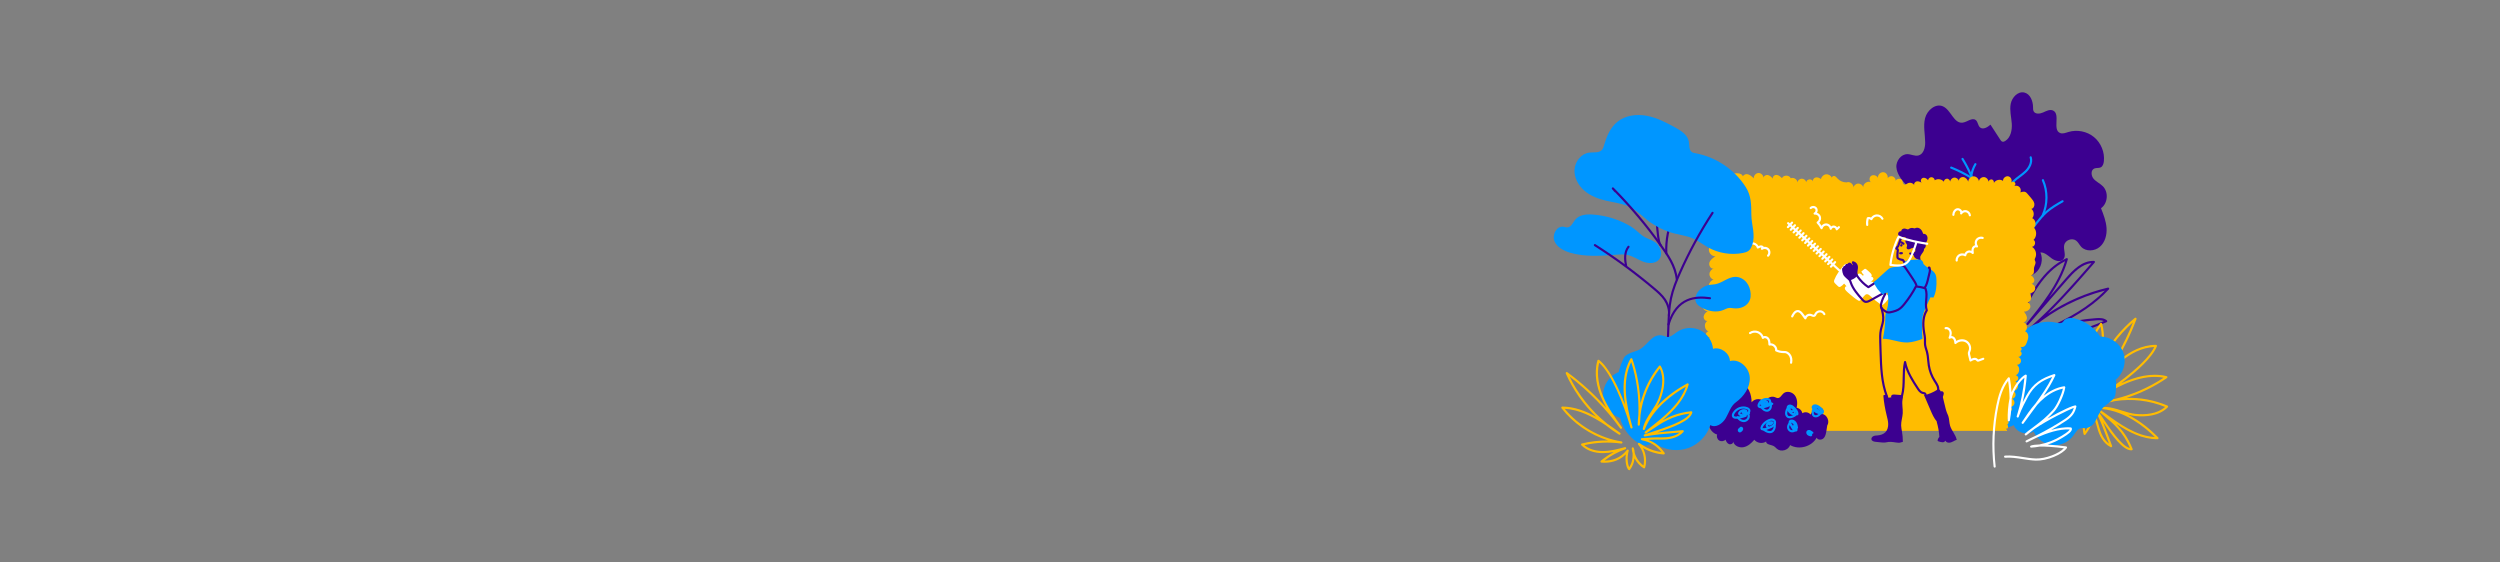 <?xml version="1.0" encoding="UTF-8"?>
<svg id="exemple" xmlns="http://www.w3.org/2000/svg" width="1600" height="360" viewBox="0 0 1600 360">
  <rect x="0" y="0" width="1600" height="360" fill="#808080" stroke="none"/>
  <path d="M1306.82,240.46c-5.28,0-13.16-1.75-15.89-5.41-.4-.54-.8-1.09-1.2-1.64-2.21-3.07-4.49-6.24-7.9-7.45-.36-.13-.55-.52-.42-.88.13-.36.52-.55.88-.42,3.81,1.35,6.22,4.71,8.56,7.95.39.55.79,1.09,1.18,1.62,2.2,2.95,9.12,4.82,14.53,4.85-3-4.13-9.76-8.01-13.52-10.17-.17-.1-.34-.19-.49-.28-.32-.18-.63-.36-.95-.55-.33-.2-.43-.62-.24-.95.2-.33.62-.44.95-.24.28.16.59.34.92.54,6.96,3.9,15.24,5.55,23.16,4.64-5.29-2.47-10.95-4.07-16.6-5.41-2.02-.34-4.02-.8-6-1.36-.36-.1-.57-.47-.48-.84.09-.36.45-.58.82-.51,1.97.44,3.95.88,5.94,1.35,11.54,1.95,23.61.16,34.09-5.12-8.79-2.55-18.06-2.32-27.03-1.18-4.74.95-9.51,1.73-14.32,2.35-.37.05-.71-.21-.77-.58-.06-.37.19-.72.56-.79,4.61-.85,9.42-1.73,14.33-2.36,13.54-2.72,26.78-6.78,39.53-12.13-1.37-.6-3.12-.59-4.84-.46-10.58.77-21.18,2.88-31.34,6.22-5.97,2.64-11.95,5.02-17.71,7.31-.34.14-.74-.02-.89-.36-.15-.34,0-.74.32-.9,5.7-2.87,11.66-5.32,17.77-7.34,13.47-5.97,26.84-13.28,37.3-23.96-16.6,4.27-32.16,12.19-45.39,23.1-1.28,1.13-2.57,2.25-3.88,3.34-.29.24-.72.21-.97-.08-.25-.28-.22-.72.06-.97,1.27-1.15,2.57-2.26,3.89-3.35,13.71-12.11,25.93-26.04,37.76-39.63-6.2.6-11.29,5.88-15.63,10.86-7.35,8.45-14.69,16.9-22.04,25.35l-2.77,3.18c-.25.29-.68.32-.97.08-.29-.24-.33-.67-.09-.97,9.35-11.54,19.9-24.58,24.59-39.73-13.83,7.11-21.57,22.08-28.9,38.11-.16.35-.57.5-.92.34-.35-.16-.5-.57-.34-.92,7.68-16.81,15.83-32.47,30.98-39.47.25-.11.53-.07.74.1.21.18.29.45.22.71-2.47,8.77-6.87,16.81-11.95,24.26,3.47-3.99,6.93-7.97,10.4-11.96,4.9-5.63,10.72-11.62,18.26-11.39.27,0,.51.17.61.41s.06.53-.11.73c-9.55,10.97-19.33,22.21-29.94,32.58,11.68-7.74,24.69-13.4,38.36-16.62.3-.07.6.06.76.32.15.26.12.59-.09.82-8.77,9.54-19.75,16.5-31.2,22.17,7.56-1.93,15.29-3.2,23.01-3.76,2.5-.19,5.06-.14,6.88,1.44.18.16.27.39.23.63-.04.24-.19.44-.41.53-10.19,4.36-20.7,7.89-31.43,10.57,6.53-.18,13.07.44,19.4,2.53.26.09.45.32.47.6.02.27-.12.54-.36.67-8.64,4.7-18.45,7.03-28.23,6.81,3.75,1.15,7.43,2.55,10.94,4.38.26.14.41.43.36.72s-.27.53-.56.58c-5.94,1.05-12.15.67-17.98-1.02,3.1,2.14,6.1,4.68,7.59,7.32.12.21.12.46,0,.67-.12.21-.33.34-.57.36-.33.02-.68.02-1.04.02Z" style="fill: #3c0090; stroke-width: 0px;"/>
  <path d="M1364.01,288.23c-5.43,0-12.47-9.75-18.1-18.13,1.39,3.35,2.65,6.72,3.95,10.19.62,1.65,1.24,3.32,1.89,5.01.1.27.03.57-.18.76-.21.19-.52.23-.77.11-5.01-2.47-7.4-7.98-8.52-12.17-.87-3.27-1.61-5.58-2.51-8.19-.32,4.5-1.89,8.2-5.08,12.31-.16.21-.43.31-.7.25-.26-.06-.47-.27-.52-.53-.95-4.55-.81-9.37.37-13.87-3.1,2.96-7.37,4.75-11.64,4.75-.24,0-.47-.09-.61-.28-.13-.18-.17-.4-.11-.61.82-2.76,2.42-5.27,4.51-7.25-2.82.47-5.12.23-7.84-.8-.18-.07-.33-.21-.4-.4-.07-.18-.06-.39.03-.56.78-1.52,4.55-3.68,9.11-4.32-6.09-3.43-8.44-9.14-9.31-13.57-.04-.22.02-.45.18-.61.23-.25.62-.3.9-.1,2.76,1.9,5.3,4.05,7.61,6.44-1.04-2.08-1.95-4.24-2.59-6.51-1.54-5.42-1.15-10.61,1.09-14.62.12-.22.35-.35.6-.36h0c.25,0,.48.13.6.35,2.77,4.88,4.95,10.17,6.44,15.62.37-12.25,4.46-24.38,11.72-34.27.16-.21.43-.32.69-.27.26.05.47.25.54.5,1.95,7.39,1.39,14.82-.46,22.54,5.37-10,12.66-18.98,21.38-26.19.24-.2.59-.21.84-.03.26.18.36.51.25.81-3.99,10.63-9.08,20.76-15.19,30.26,1.82-1.86,3.74-3.63,5.79-5.27,4.9-3.89,12.66-8.53,21.82-8.54h0c.23,0,.44.11.57.3s.16.43.07.65c-2.85,7.14-12.98,16.31-22.94,23.7,9.33-4.34,19.3-6.95,29.15-4.61.27.06.47.28.52.55s-.06.54-.29.7c-7.92,5.43-16.69,9.71-25.86,12.67,8.94-.27,17.92,1.39,26.18,4.93.21.09.36.28.41.5.04.22-.03.46-.19.62-5.59,5.68-14.31,6.18-20.64,5.59-1.66-.16-3.3-.5-4.92-.93,8.53,4.29,15.35,10.4,19.44,14.6.19.2.25.5.14.75-.11.26-.36.42-.64.42h0c-9.76-.03-18.33-4.45-26.45-9.89,3.86,3.89,7.69,8.88,10.54,16.04.08.21.06.44-.06.63-.12.19-.32.31-.54.32-.09,0-.17,0-.26,0ZM1341.89,262.2c.22,0,.43.1.57.3.81,1.15,1.75,2.57,2.79,4.13,4.79,7.19,12.61,18.93,17.91,20.12-4.39-10.4-10.76-15.72-16.39-20.43-1.18-.99-2.3-1.93-3.36-2.88-.27-.25-.31-.66-.08-.95.23-.29.65-.34.94-.13.86.62,1.72,1.25,2.58,1.88,9.97,7.26,20.27,14.76,32.22,15.45-6.65-6.55-18.89-16.4-33.45-17.85-.36-.04-.63-.34-.62-.7,0-.36.29-.66.65-.68,4.2-.28,8.3,1.02,12.27,2.27,2.94.93,5.98,1.89,8.98,2.17,5.75.53,13.54.16,18.77-4.46-10.1-4.11-21.23-5.39-31.99-3.74-2.01.48-4.04.9-6.07,1.25-.36.07-.72-.17-.8-.54-.08-.36.14-.72.5-.82,2.01-.53,4.05-.95,6.1-1.26,11.11-2.67,21.81-7.31,31.32-13.6-13.27-2.41-26.87,4.21-38.64,11.37-.42.26-.83.51-1.24.76-.33.2-.75.09-.95-.23-.2-.33-.1-.75.23-.95.41-.25.83-.51,1.24-.76,11.53-7.16,28.72-20.22,33.34-29.83-8.3.35-15.35,4.62-19.89,8.22-6.1,4.85-11.03,11.02-15.8,16.99-.24.3-.67.35-.97.11-.3-.24-.35-.67-.11-.97,9.65-12.2,17.43-25.69,23.14-40.14-9.68,8.55-17.42,19.38-22.46,31.29-1.02,3.15-2.19,6.36-3.41,9.65-.13.35-.52.53-.87.42-.35-.12-.55-.49-.45-.85.95-3.29,2.09-6.53,3.43-9.7,3.2-9.86,5.01-19.11,3.04-28.19-8.15,11.74-11.87,26.49-10.22,40.7.04.38-.22.72-.6.77-.38.05-.72-.22-.77-.59-1.07-7.77-3.62-15.5-7.37-22.44-1.54,3.51-1.68,7.86-.39,12.42,1.3,4.61,3.8,8.81,6.21,12.87.19.32.09.73-.22.93-.31.2-.73.12-.94-.18-2.98-4.22-6.58-7.91-10.7-10.97,1.21,4.33,4.03,9.38,10.47,11.95.31.12.49.45.42.78-.06.33-.35.56-.68.56-.02,0-.06,0-.09,0-4.65,0-8.44,1.91-9.89,3.11,2.18.68,4.13.78,6.51.34.83-.15,1.77-.39,2.64-.68.89-.55,1.84-1.01,2.82-1.37.32-.12.67.01.84.31s.1.67-.16.88c-.71.58-1.81,1.07-2.91,1.45-2.81,1.76-5.05,4.46-6.21,7.57,4.73-.31,9.32-2.95,11.92-6.92.19-.3.58-.4.9-.24.32.16.46.54.32.87-1.88,4.7-2.47,9.96-1.72,14.98,3.18-4.51,4.23-8.51,3.82-14.2-.02-.34.21-.65.55-.73.35-.07.68.12.8.44,1.64,4.57,2.63,7.33,3.91,12.13.91,3.4,2.7,7.72,6.13,10.26-.4-1.05-.79-2.1-1.18-3.13-2.26-6.03-4.39-11.73-7.29-17.58-.16-.32-.04-.72.27-.9.11-.07.23-.1.35-.1Z" style="fill: #ffbc00; stroke-width: 0px;"/>
  <path d="M1332.64,274c-2.58-.25-4.15,2.62-5.65,4.74-3,4.24-8.36,6.66-13.52,6.13s-9.91-4.02-11.98-8.78c-4.25,2.88-10.94.75-12.74-4.05-5.25,3.52-13.09-.17-15.38-6.06s-.19-12.71,3.5-17.84c2.35-3.28,2.1-7.68,2.94-11.63s4.06-8.24,7.99-7.32c-.09-6.92,3.14-13.82,8.53-18.17,5.38-4.36,12.8-6.07,19.55-4.53,1.62.37,3.76.72,4.6-.72,1.47-2.54,5.12-2.58,7.96-1.82,6.41,1.71,12.12,5.89,15.68,11.47,6.42-.1,12.68,4.24,14.84,10.28,2.16,6.06.06,13.38-4.97,17.36.59-.47.31,9.23-.43,10.62-1.78,3.32-4.87,4.51-7.38,7.03-4.72,4.74-4.4,14.15-13.51,13.27h-.03Z" style="fill: #0096ff; stroke-width: 0px;"/>
  <path d="M1213.64,107.06c-.18-4.13,3.05-8.48,7.18-8.41,2.34.05,4.62,1.4,6.9.87,3.28-.78,4.42-4.86,4.4-8.23-.03-5.22-1.35-10.54-.08-15.62,1.26-5.07,6.68-9.72,11.46-7.6,5.17,2.3,6.9,11.08,12.53,10.43,2.99-.34,6.09-3.52,8.46-1.65,1.43,1.14,1.33,3.47,2.7,4.67,1.91,1.67,4.82-.06,6.72-1.74,2.08,3.18,4.14,6.38,6.22,9.56.37.56.79,1.18,1.46,1.34.58.15,1.18-.11,1.7-.42,3.59-2.21,4.53-7.03,4.24-11.24-.3-4.2-1.47-8.44-.67-12.57s4.59-8.19,8.7-7.23c3.83.9,5.56,5.46,5.59,9.4,0,.89-.03,1.83.39,2.61,1.05,1.99,4.02,1.67,6.06.74,2.05-.93,4.38-2.21,6.41-1.21,4.79,2.36-.54,12.1,4.33,14.31,1.71.78,3.66-.06,5.46-.6,5.55-1.69,11.91-.42,16.38,3.28s6.91,9.7,6.3,15.47c-.17,1.52-.66,3.2-2.03,3.89-1.26.63-2.83.18-4.12.75-2.34,1.03-2.09,4.63-.42,6.57s4.15,2.98,5.95,4.8c3.75,3.8,3.14,10.95-1.21,14.05,1.62,4.1,3.24,8.28,3.54,12.67s-.95,9.12-4.28,12.01c-3.32,2.89-8.95,3.22-11.95,0-1.16-1.26-1.88-2.94-3.25-3.97-2.55-1.93-6.89-.36-7.61,2.76-.7,3.06,1.5,6.78-.54,9.17-1.81,2.1-5.29,1.08-7.51-.57s-4.42-3.88-7.19-3.8c1.98,4.45.58,10.16-3.24,13.19s-9.7,3.09-13.58.15c-1.45-1.1-2.93-2.65-4.72-2.36-1.26.2-2.17,1.27-3.21,2.01-2.98,2.1-7.27,1.39-10.21-.78s-4.75-5.5-6.3-8.81c-5.66-12.14-9.63-26.61-21.32-33.14-3.96-2.22-8.47-3.25-12.59-5.16-6.08-2.82-16.65-12.38-16.98-19.58h-.02Z" style="fill: #3c0090; stroke-width: 0px;"/>
  <g>
    <path d="M1286.5,168.18c-.12,0-.23-.03-.34-.09-.33-.19-.45-.6-.27-.93l.29-.52c.14-.25.28-.5.41-.76.05-.09.12-.17.2-.23,4.83-8.04,10.2-15.85,15.98-23.24,1.94-2.48,4.05-5.09,6.57-7.31,3.15-2.78,6.8-4.87,10.33-6.89.33-.19.76-.07.95.26.19.33.07.75-.26.94-3.47,1.99-7.06,4.04-10.11,6.73-2.43,2.15-4.49,4.7-6.39,7.13-6.1,7.8-11.74,16.07-16.76,24.58-.13.22-.36.34-.6.34Z" style="fill: #0096ff; stroke-width: 0px;"/>
    <path d="M1307.3,138.58c-.1,0-.19-.02-.28-.06-.35-.16-.5-.57-.35-.92,3.11-6.88,3.17-15.11.15-22.01-.15-.35,0-.76.36-.91.35-.15.76,0,.91.36,3.17,7.25,3.11,15.9-.16,23.13-.12.26-.37.41-.63.41Z" style="fill: #0096ff; stroke-width: 0px;"/>
    <path d="M1264.24,126.44c-.29,0-.56-.18-.66-.48-.12-.36.08-.75.44-.87.67-.22.57-1.57.34-2.42-1.96-7.27-4.96-14.2-8.93-20.58-.2-.32-.1-.75.22-.95.33-.2.75-.1.95.22,4.04,6.49,7.1,13.54,9.09,20.95.44,1.63.35,3.57-1.24,4.1-.07.02-.15.04-.22.04Z" style="fill: #0096ff; stroke-width: 0px;"/>
    <path d="M1261.51,114.35c-.13,0-.25-.03-.36-.1-4.04-2.46-8.29-4.59-12.64-6.34-.36-.14-.53-.55-.38-.9.14-.36.55-.53.9-.38,4.09,1.64,8.09,3.62,11.91,5.88.38-2.73,1.31-5.4,2.72-7.79.19-.33.62-.44.95-.24.33.19.44.62.24.95-1.49,2.53-2.41,5.39-2.66,8.29-.02.24-.16.45-.38.56-.1.05-.21.07-.31.07Z" style="fill: #0096ff; stroke-width: 0px;"/>
    <path d="M1283.83,125.77s-.09,0-.14-.01c-.37-.07-.62-.44-.54-.81.69-3.47,2.46-6.78,4.97-9.31,1.26-1.26,2.69-2.33,4.08-3.36,1.28-.95,2.59-1.93,3.73-3.04,2.09-2.04,3.99-5.29,3.05-8.33-.11-.37.09-.75.46-.87.37-.11.75.09.87.46,1.13,3.63-1.02,7.41-3.41,9.73-1.2,1.17-2.56,2.18-3.87,3.16-1.35,1-2.74,2.04-3.92,3.23-2.32,2.34-3.95,5.39-4.59,8.6-.07.33-.36.56-.68.56Z" style="fill: #0096ff; stroke-width: 0px;"/>
  </g>
  <path d="M1284.57,275.77h-176.01c-2.58-.79-3.3-5.1-1.23-6.85-2.78-.53-4.01-4.65-1.96-6.61-2.58-.04-4.28-3.61-2.7-5.64-3-.42-4.79-4.46-3.09-6.97-2.24-.62-3.7-3.25-3.04-5.47.21-.71.61-1.42.44-2.14-.18-.78-.92-1.25-1.49-1.8-2.09-2.03-1.63-6.02.85-7.53-2.82-1.86-2.67-6.78.26-8.46-3.03-1.34-4.27-5.62-2.44-8.37-1.04.26-2.22-.52-2.41-1.58-.18-1.06.67-2.19,1.74-2.29-2.74-.78-3.25-5.29-.75-6.66-1.44.19-2.6-1.48-2.38-2.92s1.38-2.56,2.58-3.37c-1.63.06-3.18-1.34-3.29-2.97-.11-1.62,1.22-3.22,2.84-3.4-1.26-.44-1.51-2.26-.82-3.4.7-1.14,1.98-1.75,3.2-2.31-2.55-2.19-1.43-7.14,1.8-8.03-1.54-.47-2.68-2.05-2.62-3.66s1.29-3.11,2.86-3.48c-1.85.56-3.45-1.88-2.91-3.74.54-1.86,2.29-3.06,3.91-4.09-2.26.06-4.34-2.05-4.23-4.3.1-2.25,2.37-4.16,4.62-3.89-2.2-.46-3.9-2.64-3.81-4.88s1.96-4.28,4.19-4.57c-1.21-.58-2.52-1.35-2.83-2.66s1.32-2.82,2.32-1.94c-1.83-1.11-2.76-3.5-2.18-5.56.59-2.06,2.65-3.59,4.78-3.57-2.01-.5-3.43-2.73-3.02-4.77s2.57-3.55,4.62-3.24c-2.14-.69-2.38-3.91-.95-5.64s3.78-2.35,5.96-2.87c-1.5.22-2.34-2.02-1.48-3.27.86-1.26,2.51-1.62,4.01-1.84,1.43-.19,2.97-.3,4.25.37,1.27.68,2.07,2.45,1.24,3.63-1.14-1.42.65-3.64,2.46-3.58s3.29,1.43,4.56,2.72c-.18-1.73,1.33-3.43,3.06-3.45s3.3,1.65,3.15,3.38c-.15-1.35,1.5-2.33,2.83-2.06,1.33.28,2.34,1.33,3.26,2.34-.51-1.26,1.01-2.58,2.35-2.44s2.42,1.15,3.38,2.11c.92-2.22,4.78-2.17,5.63.08,1.78-.89,4.24.64,4.24,2.62.23-1.32,1.48-2.38,2.82-2.4s2.61,1.01,2.89,2.32c-.02-1.03.9-1.66,1.91-1.85,1.02-.19,2.12.43,2.48,1.4-.52-1.1.48-2.44,1.67-2.67s2.38.35,3.35,1.07c.26-1.59,1.67-2.91,3.27-3.06,1.6-.15,3.23.89,3.78,2.4-.36-.78.76-1.57,1.59-1.32s1.37,1.02,1.96,1.65c1.48,1.59,3.66,2.5,5.82,2.44,2.17-.93,4.9,1.49,4.23,3.75.13-1.52,1.47-2.85,2.99-2.98s3.06.98,3.42,2.46c-.34-2.56,3.15-4.65,5.24-3.15-1.56-.72-1.63-3.28-.21-4.26,1.41-.98,3.6-.26,4.38,1.27-.3-2.04,1.86-4.03,3.87-3.56,2.01.46,3.07,3.2,1.91,4.9.19-1.42,1.64-2.55,3.06-2.39s2.59,1.57,2.47,2.99c.62-1.68,3.45-1.8,4.21-.18.41.89.39,2.16,1.3,2.49.78.28,1.52-.41,2.25-.78,1.48-.76,3.5-.11,4.26,1.36-.65-.97.31-2.35,1.47-2.57,1.14-.21,2.28.34,3.31.88-1.17-.61-.72-2.66.54-3.08s2.64.37,3.41,1.45c.11-1.05,1.1-1.94,2.16-1.93s2.03.91,2.12,1.97c1.83-1.26,4.65-.75,5.92,1.09-.16.37-.4-.06-.11.22-.17-1.11.77-2.26,1.89-2.33s2.18.98,2.14,2.1c.03-1.38,1.21-2.65,2.59-2.78s2.78.9,3.06,2.26c-.34-1.47,1.32-2.83,2.81-2.61s2.61,1.53,3.14,2.94c0-1.75,1.56-3.36,3.31-3.41s3.4,1.47,3.5,3.21c.18-1.56,1.72-2.83,3.28-2.72s2.9,1.6,2.85,3.17c.04-1.05,1.19-1.91,2.21-1.64s1.6,1.59,1.11,2.52c.9-2.21,4.09-3.06,5.98-1.61-.13-1.74,1.71-3.31,3.41-2.93s2.67,2.61,1.79,4.12c.48-.8,1.79-.91,2.41-.21s.33,1.98-.53,2.35c1.12-.54,2.57-.29,3.44.59s1.12,2.33.57,3.44c1.09-.37,2.32-.74,3.34-.21.49.25.86.68,1.22,1.1.75.87,1.5,1.74,2.23,2.6.94,1.09,1.91,2.25,2.17,3.67s-.5,3.13-1.91,3.38c1.76,1.36,2.04,4.26.56,5.94,2.22.97,2.84,4.38,1.11,6.07,1.97,2.13,1.84,5.85-.28,7.84,1.76.99,1.04,4.28-.98,4.44,2.26,1.34,3.25,4.47,2.17,6.86-.21.46-.49.92-.43,1.43.04.42.3.78.43,1.17.4,1.25-.55,2.48-.83,3.77-.24,1.14.08,2.37-.25,3.5-.33,1.13-1.91,1.99-2.65,1.08,1.39.42,2.7,1.69,3.01,3.11s-1.02,3.11-2.42,2.71c1.64-.04,3.14,1.54,3,3.18s-1.86,2.95-3.47,2.66c.62,1.24,1.12,2.63.8,3.98s-1.76,2.49-3.06,2.02c1.67-.28,3.06,1.77,2.57,3.4-.49,1.62-2.26,2.59-3.95,2.68.85,1.12,1.71,2.34,1.82,3.73.11,1.4-.88,2.97-2.28,2.97,2.46.52,3.18,4.45,1.05,5.81,1.27.39,2.03,1.77,2.1,3.1.07,1.33-.4,2.62-.85,3.87-.39,1.05-.84,2.18-1.81,2.74-.77.44-1.72.43-2.58.25.84.24,1.27,1.38.8,2.12s-1.68.84-2.26.18c1.17-.23,2.42.76,2.47,1.95.05,1.19-1.13,2.28-2.31,2.14,1.22.33,2.08,1.64,1.89,2.89s-1.38,2.26-2.64,2.23c2.34,1.5,1.84,5.75-.78,6.66.95.1,1.74,1.02,1.7,1.98s-.92,1.8-1.88,1.82c1.26.67,1.98,2.22,1.69,3.61-.29,1.39-1.56,2.53-2.98,2.65.98.51,1.58,1.66,1.42,2.76s-1.06,2.04-2.15,2.24c1.07.57,1.67,1.9,1.4,3.08s-1.39,2.11-2.6,2.17c.81.28,1.24,1.35.83,2.1s-1.53,1.01-2.21.48c.91.09,1.62,1.11,1.38,1.99s-1.36,1.41-2.2,1.03c.75-.08,1.49.6,1.46,1.36s-.81,1.38-1.55,1.25c1.33.22,1.59,2.48.33,2.99.57.69.65,1.74.19,2.51-.42.09-.82.18-1.24.27.44.35,1.21.79.89,1.25l.03.03Z" style="fill: #ffbc00; stroke-width: 0px;"/>
  <path d="M1205.82,186.52c.17.1.17-.26.03-.39-1.55-1.5-3.2-2.89-4.93-4.18-1.14-.85-2.35-1.67-3.75-1.98.84-.06,1.71-.64,1.81-1.47s-.88-1.67-1.61-1.26c.49-.23.64-.89.47-1.39s-.56-.9-.95-1.28c-.79-.78-1.59-1.55-2.47-2.22-.24-.18-.51-.36-.8-.32-.22.03-.4.17-.57.3-.6.48-1.2.97-1.8,1.45.4.83.94,1.59,1.61,2.23-.23.15-.47.3-.7.44-.42-.48-.85-.99-1.43-1.24s-1.36-.19-1.74.32c-.06.08-.13.19-.23.22-.11.04-.22-.03-.32-.08-.7-.41-1.46-.87-1.72-1.63-.09-.26-.11-.54-.21-.8-.13-.32-.37-.58-.6-.84-.78-.85-1.55-1.69-2.33-2.54-.4-.43-.82-.88-1.38-1.02-1.06-.25-1.99.7-2.68,1.55-2.14,2.69-4.31,5.43-5.52,8.63-.17.43-.3.9-.21,1.34.11.48.48.86.83,1.2.53.51,1.05,1.02,1.58,1.53.28.27.59.55.97.59.34.03.67-.15.97-.33.78-.51,1.5-1.14,2.09-1.86.54.6,1.1,1.21,1.64,1.81-.54-.36-1.14.51-1.17,1.16s.42,1.22.86,1.69c.71.75,1.5,1.41,2.27,2.07,1.69,1.43,3.39,2.86,5.27,4.02.25.15.52.3.8.3.42,0,.77-.36,1.04-.68.69-.8,1.38-1.6,2.09-2.4.44-.52.95-1.06,1.62-1.16.9-.14,1.69.55,2.35,1.18,2.02,1.91,4.18,3.66,6.47,5.24.32.22.67.45,1.06.44.43,0,.8-.3,1.13-.58.99-.87,1.87-1.86,2.64-2.93.33-.47.66-1.02.54-1.59-.07-.4-.35-.72-.62-1.02-.66-.76-1.75-1.76-2.42-2.52h.03Z" style="fill: #fff; stroke-width: 0px;"/>
  <path d="M1215.64,151.35c-.15-.19-.34-.36-.49-.55-.42-.55-.47-1.36-.12-1.96s1.08-.95,1.77-.84c-.05-.77.6-1.45,1.34-1.65s1.53-.02,2.24.28c.22.09.46.2.7.18.28-.03.51-.22.74-.38.79-.54,1.82-.7,2.74-.44.26.07.53.18.79.16.26-.02.49-.16.73-.26,1.06-.42,2.33.02,3.15.82s1.28,1.89,1.65,2.98c.91-.22,1.9.34,2.36,1.16s.47,1.84.22,2.74-.72,1.74-1.19,2.55c.54,1.08.12,2.56-.93,3.18.23,1.29-.87,2.38-1.6,3.47-.62.92-1.02,2-1.14,3.1-1.11.27-2.35-.12-3.11-.98s-1-2.14-.59-3.21c.66-.28,1.08-1.04.95-1.74s-.79-1.27-1.5-1.29c-.74-.02-1.38.46-2.07.74s-1.65.26-1.96-.41c-.3-.66.27-1.39.19-2.1-.09-.9-1.14-1.52-1.08-2.42.07-1.3,1.46-2.56-.78-2.65-.21,0-.54.03-.75.06-.18.02-.35-.18-.52-.12-.2.07-.24.49-.42.56-.69.27-.93-.43-1.33-.96h0Z" style="fill: #3c0090; stroke-width: 0px;"/>
  <path d="M1219.19,169.26c-.24,0-.47-.12-.6-.34l-1.01-1.73c-.07-.13-.1-.16-.11-.17-.04-.02-.19-.04-.29-.05,0,0-.09-.01-.1-.01-.89-.13-1.75-.43-2.49-.89-.21-.13-.48-.32-.66-.62-.18-.31-.23-.63-.26-.93-.1-1.28.03-2.54.16-3.76l.07-.65s0-.07,0-.1c-.04-.02-.08-.04-.11-.05-.25-.12-.66-.31-.81-.79-.28-.83.46-1.32.81-1.55.1-.07.21-.13.29-.21.09-.09.17-.31.22-.46l1.97-5.71c.13-.36.52-.55.88-.43.36.12.55.52.43.88l-1.97,5.7c-.09.28-.24.69-.57,1.01-.14.13-.31.25-.48.36,0,0-.01,0-.02.01.2.1.43.26.59.52.21.35.17.72.15.95l-.07.66c-.12,1.21-.24,2.36-.15,3.51,0,.08.02.26.06.32,0,.01.05.06.2.15.58.36,1.26.6,1.96.7.37.05.76.1,1.08.38.19.16.32.36.42.53l1.01,1.73c.19.33.08.75-.25.95-.11.06-.23.1-.35.1Z" style="fill: #3c0090; stroke-width: 0px;"/>
  <path d="M1229.04,168.08c-.19,0-.39-.08-.52-.24-.66-.76-.98-1.82-.86-2.82.05-.38.4-.65.77-.6.38.05.65.39.6.77-.08.62.12,1.27.53,1.74.25.29.22.73-.07.98-.13.11-.29.17-.45.17Z" style="fill: #3c0090; stroke-width: 0px;"/>
  <path d="M1223.9,163.27c-.64,0-1.26-.14-1.72-.42-.32-.2-.42-.63-.22-.95.2-.32.63-.43.95-.22.64.4,2.13.22,2.66-.31.27-.27.7-.28.98-.01.27.27.28.71.01.98-.59.61-1.65.94-2.65.94Z" style="fill: #3c0090; stroke-width: 0px;"/>
  <path d="M1216.78,157.82c-.18,0-.36-.07-.49-.21-.15-.15-.22-.35-.2-.56.02-.18.08-.36.19-.53.18-.29.55-.4.86-.27.21.08.39.25.47.45.12.33,0,.67-.25.87-.14.14-.32.23-.51.25-.02,0-.04,0-.06,0Z" style="fill: #3c0090; stroke-width: 0px;"/>
  <path d="M1218.2,156.69c-.14,0-.27-.04-.39-.12-.22-.15-.43-.31-.65-.46l-.24-.17c-.09-.07-.2-.14-.28-.17-.05-.02-.22.01-.36.03l-.15-.68-.06-.69c.27-.04.61-.09.97,0,.31.1.54.25.71.38l.23.17c.21.15.41.3.62.44.32.22.39.65.18.96-.13.2-.35.3-.57.3ZM1216.13,155.12h0,0Z" style="fill: #3c0090; stroke-width: 0px;"/>
  <path d="M1216.55,162.78c-.16,0-.33-.01-.49-.03-.38-.05-.64-.4-.59-.78.05-.38.4-.64.78-.59.26.04.52.02.76-.03.37-.09.75.14.84.51.09.37-.14.75-.51.84-.26.06-.52.09-.79.09Z" style="fill: #3c0090; stroke-width: 0px;"/>
  <path d="M1194.32,193.89c-.37,0-.74-.06-1.11-.21-.74-.3-1.27-.85-1.8-1.44-2.99-3.37-6.09-6.85-7.6-11.23l-.15-.46c-.28-.86-.55-1.67-1.1-2.23-.27-.27-.27-.71,0-.98.27-.27.71-.27.98,0,.78.79,1.11,1.79,1.43,2.77l.15.44c1.41,4.12,4.42,7.49,7.32,10.76.42.48.81.89,1.27,1.07.88.35,2-.2,2.97-.74l3.22-1.78c1.64-.91,3.28-1.81,4.91-2.72.33-.19.76-.07.94.27.19.33.07.76-.27.94-1.63.91-3.27,1.82-4.91,2.72l-3.22,1.78c-.69.38-1.84,1.02-3.04,1.02Z" style="fill: #3c0090; stroke-width: 0px;"/>
  <path d="M1195.76,184.47c-.13,0-.27-.04-.39-.12-2.74-1.84-5.08-4.14-6.98-6.84-.67-.96-1.28-2.02-1.26-3.23,0-.38.35-.66.7-.68.38,0,.69.32.68.7-.01.83.48,1.65,1.01,2.42,1.71,2.43,3.81,4.52,6.24,6.22.36-.24.77-.5,1.2-.76,1.16-.73,2.48-1.55,3.18-2.28.26-.28.7-.29.98-.02.28.26.29.7.02.98-.82.86-2.22,1.73-3.45,2.5-.57.36-1.11.69-1.53.99-.12.08-.26.13-.4.13Z" style="fill: #3c0090; stroke-width: 0px;"/>
  <path d="M1199.2,180.63l8.3-7.48c.78-.71,1.6-1.43,2.58-1.81.84-.32,1.75-.38,2.64-.48,2.24-.28,4.58-1.01,6.04-2.73.3-.36.57-.77.96-1.02.42-.29.94-.39,1.45-.47,2.02-.33,4.07-.52,6.12-.55.72,0,1.47,0,2.12.3.92.42,1.55,1.41,1.52,2.43,1.15,1.36,2.64,2.36,4.17,3.29,1.52.92,3.06,2.06,3.72,3.71.36.89.43,1.86.49,2.81.21,4.02-.08,8.21-1.9,11.81-.64-.05-1.27-.1-1.91-.15-.81,1.76-1.62,3.54-2.45,5.3-1.04,2.25-2.09,4.53-2.55,6.97-.24,1.29-.31,2.61-.36,3.92-.12,3.46-.03,6.93.25,10.39-2.95,1.15-6.29,2.15-9.45,2.31-5.37.26-10.52-2.41-15.9-2.37.91-4.27,1.45-8.62,1.55-13,.02-.93,0-1.86.18-2.78.16-.89.49-1.74.76-2.59,1.15-3.63,1.29-7.58.41-11.28-.92.47-1.86.93-2.78,1.4-2.72-1.96-4.7-4.79-5.96-7.89v-.02Z" style="fill: #0096ff; stroke-width: 0px;"/>
  <path d="M1207.59,254.34c-.28,0-.54-.17-.65-.45-3.45-9.02-3.76-19.13-4.04-28.05l-.21-6.74c-.08-2.7-.17-5.49.4-8.21.17-.8.4-1.6.62-2.36.34-1.18.66-2.3.8-3.47.32-2.69-.38-5.41-1.13-7.98-.11-.37.1-.75.47-.86.36-.11.75.1.86.47.79,2.7,1.53,5.58,1.18,8.53-.15,1.27-.5,2.5-.85,3.69-.21.74-.43,1.51-.6,2.27-.54,2.55-.45,5.26-.37,7.87l.21,6.74c.29,9.24.59,18.79,3.95,27.6.14.36-.04.76-.4.89-.08.03-.16.05-.25.05Z" style="fill: #3c0090; stroke-width: 0px;"/>
  <path d="M1217.32,253.77c-.06,0-.12,0-.18-.02-.37-.1-.59-.48-.49-.85.93-3.51.98-7.27,1.03-10.9.05-3.45.1-7.01.88-10.44.07-.32.37-.54.69-.54.33,0,.61.24.67.56,1.16,6.12,4.78,11.68,7.99,16.58.79,1.21,1.6,2.33,2.73,2.61.13.03.26.05.39.07.3.05.64.11.98.26.65.3,1.21,1.05.96,1.86-.12.36-.5.57-.87.45-.37-.12-.57-.5-.45-.87,0-.01-.09-.12-.21-.18-.17-.08-.4-.12-.64-.16-.16-.03-.33-.06-.48-.1-1.76-.43-2.85-2.09-3.56-3.19-2.71-4.15-5.72-8.75-7.36-13.85-.25,2.3-.29,4.65-.32,6.95-.05,3.72-.11,7.56-1.08,11.24-.08.31-.36.52-.67.52Z" style="fill: #3c0090; stroke-width: 0px;"/>
  <path d="M1240.36,250.47c-.05,0-.11,0-.16-.02-.37-.09-.6-.46-.51-.83.39-1.67-.71-3.38-1.78-5.03l-.33-.51c-1.94-3.03-3.26-6.51-3.83-10.08-.18-1.14-.29-2.3-.39-3.42-.16-1.83-.32-3.55-.78-5.24-.13-.47-.28-.94-.43-1.42-.31-.98-.64-1.99-.78-3.05-.11-.84-.09-1.68-.08-2.49.01-.59.02-1.15-.01-1.72-.05-1.01-.23-1.99-.42-3.03l-.09-.5c-1.07-6.22-.55-11,1.6-14.59-.65-2.23-.46-4.52-.28-6.74.19-2.3.37-4.47-.32-6.53-.05-.14-.07-.18-.08-.19-.02-.01-.08-.04-.19-.06-1.61-.47-3.26-.79-4.91-.95-1.97,3.71-4.36,7.33-7.12,10.77-1.11,1.39-2.45,2.95-4.24,3.96-1.13.64-2.33,1-3.67,1.37-1.27.35-2.63.67-3.94.3-.88-.25-1.61-.76-2.34-1.32-.82-.63-1.73-1.4-2.06-2.51-.29-.95-.1-1.93.15-2.85.58-2.11,1.45-4.14,2.6-6.01.2-.33.62-.43.95-.23.33.2.43.63.23.95-1.07,1.76-1.9,3.67-2.44,5.66-.18.67-.36,1.43-.16,2.08.22.72.9,1.29,1.58,1.82.64.48,1.22.9,1.87,1.08.97.27,2.07,0,3.2-.31,1.25-.35,2.37-.68,3.36-1.24,1.42-.8,2.56-2.03,3.84-3.63,2.81-3.5,5.23-7.18,7.19-10.95.13-.25.39-.39.67-.37,1.9.15,3.8.5,5.63,1.04.25.07.51.16.75.38.26.22.38.53.46.78.78,2.32.58,4.74.38,7.07-.19,2.29-.37,4.45.31,6.51.06.2.04.41-.07.59-2.1,3.32-2.61,7.86-1.57,13.88l.09.49c.19,1.04.38,2.11.44,3.2.04.61.02,1.23.01,1.82-.02.8-.03,1.55.06,2.29.12.93.41,1.84.72,2.8.16.49.31.98.45,1.48.49,1.8.66,3.67.82,5.47.1,1.1.2,2.23.38,3.32.54,3.38,1.79,6.68,3.63,9.55l.32.5c1.17,1.81,2.5,3.85,1.97,6.1-.07.32-.36.53-.67.53Z" style="fill: #3c0090; stroke-width: 0px;"/>
  <path d="M1217.83,282.79c0-2.21-.19-4.4-.56-6.57-.22-1.32-.52-2.63-.54-3.97-.06-2.62.87-5.17,1.02-7.78.17-2.9-.63-5.82-.13-8.69.17-.97.48-1.98.12-2.89-1.66-.12-3.32-.25-4.99-.37-.61-.05-1.26-.08-1.8.21s-.86,1.05-.49,1.54c-.64.09-1.26.18-1.9.28-.03-.73-.5-1.43-1.16-1.73s-1.5-.18-2.06.3c.35,4.41,1.06,8.33,2.1,12.63.45,1.85.97,3.7,1.01,5.6.04,1.9-.45,3.9-1.78,5.26-1.3,1.34-3.22,1.9-5.09,2.06-.89.07-1.8.08-2.6.46s-1.47,1.25-1.26,2.1c.28,1.12,1.67,1.44,2.82,1.56,1.04.11,2.08.21,3.12.32.92.09,1.85.19,2.77.1.73-.07,1.43-.26,2.16-.35,2.16-.27,4.32.38,6.5.51,1.04.06,1.73-.42,2.76-.59h0Z" style="fill: #3c0090; stroke-width: 0px;"/>
  <path d="M1239.57,269.75c-1.81-2.06-2.92-4.62-4-7.13-1.38-3.23-2.77-6.45-4.16-9.68,2.97-.63,5.83-1.82,8.38-3.49.22-.15.45-.3.72-.34.77-.11,1.27.74,1.58,1.44.54-.41,1.38-.1,1.71.49s.23,1.33-.03,1.95c-.11.28-.26.54-.3.84-.05.31.03.63.1.94.5,2.05.99,4.09,1.49,6.14.25,1.02.5,2.04.89,3.02.3.75.67,1.47.94,2.23.7,2.01.56,4.23,1.16,6.28.94,3.23,3.64,5.81,4.27,9.11-.89.11-1.38.54-2.2.93s-1.64.78-2.54.84-1.87-.24-2.36-.99c-.07-.12-.18-.26-.31-.22-.11.03-.15.17-.19.27-.23.57-.99.69-1.61.66-.89-.06-1.76-.27-2.58-.61-.18-.07-.38-.18-.45-.36-.05-.13-.03-.28,0-.42.18-.77.57-1.49,1.1-2.07-.18-3.27-.81-6.6-1.72-9.75.02.15.09-.23.11-.08h0Z" style="fill: #3c0090; stroke-width: 0px;"/>
  <path d="M1226.49,183.27c-.29,0-.57-.19-.66-.48-.42-1.32-1.41-2.81-2.56-4.53-.27-.41-.56-.84-.84-1.27-1.05-1.61-2.16-3.25-3.39-5.01-.79-1.12-1.34-1.63-2.29-1.5-.38.06-.73-.22-.78-.59-.05-.38.22-.73.59-.78,1.8-.24,2.76.89,3.6,2.08,1.24,1.78,2.36,3.43,3.42,5.05.28.43.56.85.83,1.26,1.21,1.81,2.25,3.38,2.73,4.88.12.36-.09.75-.45.87-.07.02-.14.03-.21.03Z" style="fill: #3c0090; stroke-width: 0px;"/>
  <path d="M1231.7,185.07c-.14,0-.28-.04-.4-.13-.31-.22-.39-.65-.17-.97,1.31-1.85,1.77-3.93,2.27-6.14.18-.83.38-1.68.61-2.54.3-1.08.57-2.22.35-3.22-.23-.04-.43-.19-.52-.42-.12-.3-.05-.64.17-.87.24-.25.62-.34.94-.21.3.11.51.36.63.74.49,1.43.15,2.94-.24,4.36-.23.83-.42,1.66-.6,2.47-.52,2.35-1.02,4.57-2.49,6.64-.14.19-.35.29-.57.29ZM1235.13,171.12s0,0,0,0c0,0,0,0,0,0Z" style="fill: #3c0090; stroke-width: 0px;"/>
  <g>
    <path d="M1177.99,174.5c-.17,0-.34-.06-.47-.18l-33.59-30.95c-.28-.26-.3-.7-.04-.98.26-.28.7-.3.98-.04l33.59,30.95c.28.26.3.7.04.98-.14.15-.32.22-.51.22Z" style="fill: #fff; stroke-width: 0px;"/>
    <path d="M1144.26,146.06c-.17,0-.33-.06-.47-.18-.28-.26-.3-.7-.04-.98l2.64-2.88c.26-.28.7-.3.98-.04.28.26.3.7.04.98l-2.64,2.88c-.14.15-.32.22-.51.22Z" style="fill: #fff; stroke-width: 0px;"/>
    <path d="M1146.1,147.75c-.17,0-.33-.06-.47-.18-.28-.26-.3-.7-.04-.98l2.64-2.88c.26-.28.7-.3.98-.04.28.26.3.7.04.98l-2.64,2.88c-.14.15-.32.22-.51.22Z" style="fill: #fff; stroke-width: 0px;"/>
    <path d="M1147.94,149.43c-.17,0-.33-.06-.47-.18-.28-.26-.3-.7-.04-.98l2.64-2.88c.26-.28.7-.3.98-.04.28.26.3.7.04.98l-2.64,2.88c-.14.15-.32.22-.51.22Z" style="fill: #fff; stroke-width: 0px;"/>
    <path d="M1149.78,151.12c-.17,0-.33-.06-.47-.18-.28-.26-.3-.7-.04-.98l2.64-2.88c.26-.28.7-.3.98-.04.28.26.3.7.04.98l-2.64,2.88c-.14.15-.32.22-.51.22Z" style="fill: #fff; stroke-width: 0px;"/>
    <path d="M1151.61,152.81c-.17,0-.33-.06-.47-.18-.28-.26-.3-.7-.04-.98l2.64-2.88c.26-.28.7-.3.98-.04.28.26.3.7.04.98l-2.64,2.88c-.14.15-.32.22-.51.22Z" style="fill: #fff; stroke-width: 0px;"/>
    <path d="M1153.45,154.49c-.17,0-.33-.06-.47-.18-.28-.26-.3-.7-.04-.98l2.64-2.88c.26-.28.7-.3.98-.04.28.26.3.7.04.98l-2.64,2.88c-.14.15-.32.22-.51.22Z" style="fill: #fff; stroke-width: 0px;"/>
    <path d="M1155.29,156.18c-.17,0-.33-.06-.47-.18-.28-.26-.3-.7-.04-.98l2.64-2.88c.26-.28.7-.3.98-.04.28.26.3.7.04.98l-2.64,2.88c-.14.15-.32.22-.51.22Z" style="fill: #fff; stroke-width: 0px;"/>
    <path d="M1157.12,157.87c-.17,0-.33-.06-.47-.18-.28-.26-.3-.7-.04-.98l2.64-2.89c.26-.28.7-.3.98-.04.28.26.3.7.04.98l-2.64,2.89c-.14.15-.32.23-.51.23Z" style="fill: #fff; stroke-width: 0px;"/>
    <path d="M1158.96,159.55c-.17,0-.33-.06-.47-.18-.28-.26-.3-.7-.04-.98l2.64-2.88c.26-.28.7-.3.98-.04.28.26.3.7.04.98l-2.64,2.88c-.14.15-.32.22-.51.22Z" style="fill: #fff; stroke-width: 0px;"/>
    <path d="M1160.8,161.24c-.17,0-.33-.06-.47-.18-.28-.26-.3-.7-.04-.98l2.64-2.88c.26-.28.7-.3.98-.04.28.26.3.7.04.98l-2.64,2.88c-.14.15-.32.22-.51.22Z" style="fill: #fff; stroke-width: 0px;"/>
    <path d="M1162.63,162.92c-.17,0-.33-.06-.47-.18-.28-.26-.3-.7-.04-.98l2.64-2.88c.26-.28.7-.3.98-.04.28.26.3.7.04.98l-2.64,2.88c-.14.15-.32.22-.51.22Z" style="fill: #fff; stroke-width: 0px;"/>
    <path d="M1164.47,164.61c-.17,0-.33-.06-.47-.18-.28-.26-.3-.7-.04-.98l2.64-2.88c.26-.28.7-.3.98-.04.28.26.3.7.04.98l-2.64,2.88c-.14.15-.32.22-.51.22Z" style="fill: #fff; stroke-width: 0px;"/>
    <path d="M1166.31,166.3c-.17,0-.33-.06-.47-.18-.28-.26-.3-.7-.04-.98l2.64-2.89c.26-.28.7-.3.98-.04.28.26.3.7.04.98l-2.64,2.89c-.14.15-.32.23-.51.23Z" style="fill: #fff; stroke-width: 0px;"/>
    <path d="M1168.15,167.98c-.17,0-.33-.06-.47-.18-.28-.26-.3-.7-.04-.98l2.64-2.88c.26-.28.7-.3.98-.04.28.26.3.7.04.98l-2.64,2.88c-.14.15-.32.22-.51.22Z" style="fill: #fff; stroke-width: 0px;"/>
    <path d="M1169.98,169.67c-.17,0-.33-.06-.47-.18-.28-.26-.3-.7-.04-.98l2.64-2.88c.26-.28.7-.3.98-.04.28.26.3.7.04.98l-2.64,2.88c-.14.15-.32.22-.51.22Z" style="fill: #fff; stroke-width: 0px;"/>
    <path d="M1171.82,171.35c-.17,0-.33-.06-.47-.18-.28-.26-.3-.7-.04-.98l2.64-2.88c.26-.28.7-.3.98-.04.28.26.3.7.04.98l-2.64,2.88c-.14.15-.32.22-.51.22Z" style="fill: #fff; stroke-width: 0px;"/>
  </g>
  <path d="M1131.57,164.33c-.17,0-.35-.07-.48-.2-.27-.27-.28-.7-.01-.98.77-.79.8-2.27.06-3.09-.74-.82-2.2-.95-3.07-.27-.27.21-.65.19-.9-.04-.25-.24-.29-.62-.09-.9l.26-.38h0c-.43-.13-1.25.09-1.99.53-.19.11-.43.13-.63.04-.2-.09-.35-.27-.4-.49-.15-.69-.63-1.3-1.33-1.69-.7-.39-1.47-.47-2.13-.24-.36.13-.76-.06-.88-.42-.13-.36.06-.76.42-.88,1.03-.37,2.23-.25,3.27.33.77.43,1.37,1.06,1.72,1.78.65-.27,1.56-.53,2.36-.29.47.14.83.44,1.06.86,1.21-.2,2.53.19,3.37,1.12,1.24,1.37,1.19,3.65-.1,4.98-.14.14-.32.21-.5.21Z" style="fill: #fff; stroke-width: 0px;"/>
  <g>
    <path d="M1066.43,162.82c-.37,0-.67-.29-.69-.66-.42-8.25,1.62-18.64,4.29-21.8.25-.29.68-.33.98-.08.29.25.33.68.08.98-2.44,2.89-4.37,13.01-3.96,20.83.02.38-.27.71-.66.73-.01,0-.02,0-.04,0Z" style="fill: #3c0090; stroke-width: 0px;"/>
    <path d="M1062.81,157.59c-.19,0-.38-.08-.52-.23-1.58-1.78-2.17-8.46-2.74-16.35-.17-2.43-.32-4.53-.5-5.64-.06-.38.2-.73.58-.79.38-.06.73.2.79.58.18,1.17.34,3.29.51,5.76.37,5.22,1,13.96,2.39,15.53.25.29.23.72-.06.98-.13.12-.3.17-.46.17Z" style="fill: #3c0090; stroke-width: 0px;"/>
    <path d="M1117.25,119.69c-7.14-11.2-19.08-19.23-32.15-21.62-.78-.14-1.59-.28-2.25-.71-2.06-1.34-1.56-4.41-2.01-6.82-.79-4.23-4.92-6.86-8.69-8.94-5.79-3.18-11.76-6.29-18.25-7.5-6.5-1.21-13.68-.3-18.8,3.88-4.54,3.7-6.9,9.42-8.55,15.06-.29,1-.58,2.02-1.25,2.82-1.85,2.19-5.28,1.47-8.12,1.8-5.16.62-9.14,5.62-9.49,10.81s2.42,10.25,6.37,13.62,8.99,5.24,14.06,6.42c5.33,1.23,10.92,1.79,15.74,4.37,3.8,2.03,6.86,5.18,10.24,7.85,5.18,4.08,11.21,7.07,17.59,8.71,4.02,1.03,8.2,1.56,11.98,3.25,3.34,1.49,6.23,3.82,9.42,5.61,6.73,3.79,14.83,5.1,22.41,3.59,1.32-.26,2.67-.63,3.7-1.48,1.05-.86,1.67-2.13,2.13-3.41,2.42-6.68-.41-12.84-.47-19.57-.06-6.42,0-12.07-3.61-17.75h0Z" style="fill: #0096ff; stroke-width: 0px;"/>
    <path d="M1019.33,137.3c-4.03-.28-8.62.15-11.18,3.27-1.52,1.86-2.51,4.74-4.91,4.95-.92.08-1.83-.3-2.74-.42-4.3-.56-7.28,5.14-5.67,9.17,1.62,4.02,5.94,6.26,10.1,7.48,9.48,2.77,19.59,2.05,29.44,1.27,2.34-.18,4.7-.37,7,.09,3.62.73,6.72,2.99,10.17,4.33,3.44,1.33,7.91,1.46,10.26-1.38,2.43-2.94,1.2-7.65-1.61-10.24-2.63-2.43-6.21-2.93-9.03-5-2.61-1.93-4.64-4.22-7.51-5.93-7.37-4.37-15.77-7-24.31-7.58h0Z" style="fill: #0096ff; stroke-width: 0px;"/>
    <path d="M1066.02,254.71s-.02,0-.03,0c-.38-.01-.68-.34-.66-.72l1.8-46.36c.21-5.52.43-11.22,1.6-16.8,1.26-5.94,3.57-11.57,5.88-16.77,5.87-13.21,12.88-26.07,20.83-38.21.21-.32.64-.41.96-.2.32.21.41.64.2.96-7.91,12.08-14.89,24.87-20.73,38.02-2.28,5.13-4.56,10.68-5.79,16.5-1.15,5.46-1.37,11.1-1.57,16.56l-1.8,46.36c-.01.37-.32.67-.69.67Z" style="fill: #3c0090; stroke-width: 0px;"/>
    <path d="M1068.09,202.48s-.08,0-.12,0c-.38-.06-.63-.42-.57-.8.55-3.26-.84-7.13-2.47-9.52-1.78-2.61-4.2-4.75-6.74-6.88-11.98-10.12-24.71-19.47-37.83-27.81-.32-.21-.42-.63-.21-.96.21-.32.63-.42.96-.21,13.17,8.37,25.95,17.77,37.98,27.92,2.61,2.2,5.12,4.41,6.99,7.16,1.78,2.62,3.3,6.89,2.69,10.53-.06.34-.35.58-.68.58Z" style="fill: #3c0090; stroke-width: 0px;"/>
    <path d="M1073.15,179.45c-.35,0-.65-.27-.69-.62-.86-8.41-5.83-15.38-10.22-21.53-8.6-12.05-18.2-23.55-28.57-34.23-.17-.01-.34-.1-.46-.24-.51-.59-1.01-1.18-1.51-1.78-.24-.28-.21-.71.06-.96.27-.25.7-.24.96.02,11.17,11.28,21.48,23.52,30.65,36.37,4.49,6.29,9.58,13.41,10.47,22.19.04.38-.24.72-.62.76-.02,0-.05,0-.07,0Z" style="fill: #3c0090; stroke-width: 0px;"/>
    <path d="M1040.69,170.7c-.32,0-.61-.22-.68-.55-.74-3.55-1.37-8.72,1.68-12.64.23-.3.67-.36.97-.12.3.23.36.67.12.97-2.05,2.64-2.5,6.29-1.42,11.51.08.37-.16.74-.54.82-.05,0-.1.01-.14.01Z" style="fill: #3c0090; stroke-width: 0px;"/>
    <path d="M1087.98,185.35c1.63-1.41,3.55-2.56,5.67-2.97,1.35-.26,2.73-.22,4.09-.46,4.55-.81,8.29-4.7,12.9-4.74,2.69-.02,5.29,1.36,7.02,3.42s2.61,4.74,2.76,7.42c.07,1.3-.03,2.62-.47,3.85-.72,2-2.34,3.62-4.27,4.52-1.92.91-4.12,1.15-6.24.91-.97-.11-1.95-.32-2.92-.2-1.26.15-2.38.82-3.55,1.3-4.44,1.83-9.65.81-13.86-1.5-1.21-.66-2.39-1.46-3.2-2.58-2.04-2.82-.28-6.94,2.07-8.97h0Z" style="fill: #0096ff; stroke-width: 0px;"/>
    <path d="M1067.82,208.36c-.07,0-.14,0-.21-.03-.37-.11-.57-.5-.46-.87,5.6-18.06,18.26-18.51,27.29-17.28.38.05.64.4.59.78-.05.38-.4.65-.78.59-9.25-1.26-20.55-.54-25.78,16.32-.09.3-.37.49-.66.49Z" style="fill: #3c0090; stroke-width: 0px;"/>
  </g>
  <path d="M1129.53,257.9c.39-2.81,3.75-4.77,6.39-3.74.58.23,1.13.57,1.75.61,1.66.08,2.51-1.91,3.77-3.01,2.08-1.83,5.61-.94,7.26,1.27s1.75,5.25,1.17,7.96c1.77.23,3.31,1.71,3.63,3.47,1.62-1.09,4.07-.69,5.25.86.75-1.33,1.51-2.7,2.71-3.65,1.2-.94,2.94-1.37,4.26-.6s1.68,2.95.43,3.82c3.17.53,5.03,4.75,3.28,7.45-.18,1.15-.36,2.3-.54,3.45-.27,1.71-.6,3.54-1.85,4.74s-3.73,1.16-4.37-.44c-3.13,5.78-11.34,8.08-17,4.76-1.05,3.29-5.79,4.64-8.42,2.41-.63-.53-1.13-1.21-1.83-1.63-1.82-1.11-5.09-.92-5.11-3.06-2.31,1.6-5.82,1.06-7.55-1.14-1.82,2.13-4.02,4.16-6.76,4.75-2.74.59-6.06-.78-6.75-3.51.07,1.24-1.56,2.01-2.71,1.55s-1.81-1.67-2.22-2.84c-1,1.07-2.77,1.31-4.02.54-1.25-.77-1.83-2.46-1.33-3.82-4.21-1.14-6.69-6.45-4.87-10.42.55-1.2,1.4-2.23,1.95-3.44.55-1.23.75-2.59,1.26-3.84,1.54-3.7,5.61-5.32,9.36-4.79-1.13-4.32,2.17-8.98,6.66-9.39,5.84-.52,7.74,6.64,7.69,11.26,1.96-2.73,6.92-2.86,8.48.41h0Z" style="fill: #3c0090; stroke-width: 0px;"/>
  <path d="M1066.1,215.42c2.37,1.04,4.76-1.18,6.86-2.72,4.18-3.07,10.03-3.7,14.77-1.57s8.15,6.92,8.61,12.09c4.93-1.39,10.62,2.72,10.83,7.85,6.09-1.69,12.37,4.26,12.69,10.58.32,6.31-3.81,12.13-8.93,15.84-3.27,2.37-4.41,6.63-6.43,10.12-2.03,3.49-6.45,6.55-9.89,4.44-2.09,6.6-7.32,12.13-13.8,14.58-6.48,2.44-14.06,1.74-19.99-1.84-1.43-.87-3.34-1.86-4.59-.76-2.19,1.95-5.68.84-8.12-.77-5.55-3.63-9.66-9.4-11.28-15.82-6.13-1.92-10.71-8-10.86-14.43-.15-6.42,4.14-12.72,10.17-14.93-.71.26,2.6-8.86,3.75-9.94,2.73-2.59,6.05-2.76,9.21-4.36,5.96-3.02,8.63-12.05,17-8.35h0Z" style="fill: #0096ff; stroke-width: 0px;"/>
  <path d="M1042.66,300.93c-.17,0-.34-.07-.47-.18-1.25-1.16-2.31-5.38-1.68-9.95-4.9,4.88-10.95,5.62-15.43,5.29-.13.02-.27,0-.4-.06-.24-.11-.4-.36-.4-.63v-.02c0-.19.08-.38.22-.51.04-.04.09-.08.15-.1,2.54-2.09,5.26-3.92,8.14-5.47-2.29.44-4.64.71-6.96.72-5.63,0-10.53-1.78-13.78-5.02-.18-.18-.25-.43-.18-.68.07-.24.26-.43.5-.49,5.45-1.34,11.14-2.01,16.8-1.95-11.7-3.68-22.27-10.92-29.82-20.59-.16-.21-.19-.5-.07-.74.12-.24.37-.39.63-.38,7.64.13,14.64,2.69,21.56,6.56-8.16-7.89-14.83-17.35-19.39-27.68-.13-.29-.04-.62.2-.82.24-.2.59-.2.84-.02,9.14,6.72,17.51,14.38,25,22.85-1.3-2.26-2.49-4.6-3.5-7.02-2.42-5.76-4.77-14.49-2.29-23.32.06-.22.23-.4.45-.47.22-.07.46-.03.64.11,6.09,4.68,12.17,16.92,16.57,28.52-1.64-10.17-1.44-20.47,3.48-29.31.13-.24.4-.38.67-.35.27.03.51.21.59.47,3.08,9.09,4.82,18.69,5.17,28.33,2.17-8.68,6.21-16.86,11.86-23.85.14-.18.36-.27.59-.26.23.02.43.15.55.35,3.95,6.93,2.05,15.46-.24,21.39-.6,1.55-1.38,3.04-2.23,4.48,6.45-7.03,14.18-11.94,19.33-14.73.24-.13.54-.11.76.07.22.17.31.46.23.73-2.67,9.38-9.25,16.43-16.69,22.76,4.79-2.65,10.62-4.98,18.28-5.77.22-.02.44.06.59.23.15.17.21.39.16.61-1.17,5.34-12.63,9.54-22.39,12.74,3.6-.43,7.18-.72,10.88-1.03,1.75-.15,3.52-.29,5.31-.45.29-.02.55.12.68.38.13.25.09.56-.11.77-3.75,4.16-9.7,4.96-14.03,4.89-3.36-.05-5.77.03-8.53.2,4.25,1.52,7.31,3.99,10.44,8.23.16.22.18.51.05.74-.13.24-.39.38-.65.36-4.63-.32-9.22-1.76-13.24-4.13,2.01,3.8,2.57,8.41,1.39,12.53-.06.21-.22.38-.42.46-.2.08-.43.05-.62-.06-2.43-1.54-4.42-3.76-5.75-6.32-.32,2.82-1.2,5.04-2.9,7.34-.12.16-.3.26-.49.28-.02,0-.04,0-.07,0ZM1041.73,287.68c.11,0,.21.02.31.07.3.15.44.49.35.81-1.3,4.51-.49,8.72.29,10.44,1.24-1.91,1.87-3.76,2.1-6.18.07-.72.11-1.73.06-2.73-.28-1-.47-2.04-.55-3.08-.03-.34.2-.64.52-.73.33-.08.67.09.8.4.36.84.53,2.02.6,3.16.93,3.19,2.93,6.09,5.6,8.06.99-4.64-.31-9.78-3.42-13.35-.23-.27-.23-.67.02-.93.24-.26.64-.29.93-.07,4.01,3.09,8.91,5.09,13.95,5.73-3.48-4.29-7.04-6.38-12.63-7.53-.34-.07-.57-.38-.55-.72.02-.35.3-.62.64-.64h.12c4.82-.34,7.72-.55,12.62-.47,3.53.06,8.16-.48,11.54-3.1-1.11.1-2.21.19-3.31.28-6.43.53-12.5,1.04-18.93,2.24-.36.07-.7-.15-.8-.5s.1-.71.44-.83c1.31-.45,2.89-.96,4.64-1.53,8.26-2.66,21.74-7.01,24.33-11.8-11.19,1.4-18.04,6.07-24.11,10.22-1.28.87-2.49,1.7-3.69,2.46-.31.2-.72.12-.93-.18-.21-.3-.15-.71.14-.94.81-.65,1.64-1.29,2.46-1.94,9.72-7.64,19.75-15.52,23.68-26.84-8.11,4.62-20.93,13.73-26.27,27.33-.13.33-.5.51-.84.41-.35-.1-.55-.45-.48-.81.87-4.11,3.23-7.7,5.51-11.17,1.69-2.58,3.45-5.25,4.54-8.07,2.08-5.39,3.84-12.99.81-19.28-6.7,8.6-10.96,18.96-12.29,29.76-.08,2.07-.23,4.14-.44,6.19-.04.37-.34.63-.73.62-.37-.02-.66-.33-.65-.7.04-2.08.19-4.16.44-6.22.45-11.42-1.11-22.97-4.58-33.83-5.93,12.14-3.25,27.03.46,40.31.13.46.26.92.39,1.37.1.37-.11.75-.48.85-.36.1-.75-.11-.85-.48-.13-.46-.26-.91-.39-1.37-3.76-13.04-11.66-33.16-19.66-40.22-1.92,8.1.27,16.04,2.5,21.37,3.01,7.19,7.61,13.62,12.05,19.83.22.31.15.74-.16.96-.31.22-.74.15-.97-.16-9.13-12.61-20-23.76-32.35-33.18,5.6,11.63,13.91,22.02,24.01,30.11,2.76,1.84,5.53,3.84,8.37,5.91.3.22.37.64.16.95-.21.31-.62.4-.94.2-2.91-1.81-5.72-3.79-8.41-5.94-8.62-5.76-17.02-10.01-26.29-10.58,9.09,11.03,22.27,18.61,36.39,20.89.37.06.63.41.57.79-.06.38-.4.63-.78.58-7.78-1.07-15.91-.72-23.6,1.01,2.97,2.43,7.12,3.76,11.85,3.76h.05c4.76,0,9.46-1.26,14.01-2.47.36-.09.73.11.84.46.11.35-.08.73-.43.86-4.85,1.72-9.36,4.16-13.43,7.28h.02c4.48,0,10.07-1.35,14.28-6.82.13-.17.34-.27.55-.27Z" style="fill: #ffbc00; stroke-width: 0px;"/>
  <path d="M1276.58,299.29c-.35,0-.65-.26-.69-.61-1.47-13.04-.9-26.19,1.71-39.1,1.2-5.94,3.02-12.71,7.51-17.9.17-.2.45-.28.71-.21.26.07.45.28.5.55.53,2.99.88,5.99,1.06,9,2-4.68,5.67-9.56,8.76-11.21.23-.12.49-.11.7.03.21.14.33.38.31.63-.42,5.4-1.35,11.39-2.6,16.99.93-1.83,1.77-3.38,2.23-4.23,4.39-8.08,10.06-11.27,17.77-13.81.26-.09.55,0,.73.2.18.21.23.5.11.75-2.06,4.49-4.65,8.77-7.46,12.92,3.35-2.67,7.8-5.27,13.06-6.09.22-.03.43.04.59.19.16.15.23.37.2.59-.58,4.29-4.2,12.31-6.93,15.32-1.65,1.82-3.12,3.3-4.53,4.59,8.43-4.83,17.29-9.04,18.29-8.35.24.16.35.45.28.73-.82,3.43-2.2,6.13-6.55,9.01-3.01,2-6.19,3.95-9.62,5.89,4.28-1.24,8.69-1.98,12.64-1.62.26.02.49.2.58.44.74,1.93-2.47,4.08-5.53,5.94l-.33.2c-3.01,1.86-6.24,3.34-9.6,4.41,4.11.21,8.38.69,11.46,1.1.19.03.31.04.36.05.24.03.45.18.56.4.1.22.08.48-.06.68-2.88,4.2-12.88,8.27-19.83,8.04-2.85-.09-5.72-.53-8.48-.97-3.66-.57-7.46-1.16-11.16-.89-.38.03-.71-.26-.74-.64-.03-.38.26-.71.64-.74,3.88-.28,7.74.32,11.48.9,2.72.43,5.54.86,8.31.95,5.93.19,14.51-3.04,17.88-6.53-6.32-.8-11.65-1.16-15.53-1.06-1.78.34-3.59.56-5.41.67-.35.02-.66-.22-.72-.56-.06-.34.14-.68.47-.79,1.39-.44,3.33-.65,5.54-.71,4.99-.96,9.8-2.82,14.13-5.5l.34-.21c3.6-2.19,4.65-3.31,4.9-3.87-6.69-.41-14.68,2.34-20.98,5.15-2.01,1.02-4.11,2.05-6.31,3.09-.34.16-.75.02-.92-.31-.17-.34-.04-.75.29-.92,1.74-.93,3.9-2.01,6.31-3.09,7.1-3.59,13.11-7.05,18.58-10.67,3.51-2.33,4.88-4.43,5.67-7.08-3.68,1.39-16.94,7.85-25.31,13.59-1.5,1.14-3.15,2.42-5.01,3.94-.29.23-.71.2-.96-.07-.25-.28-.23-.7.03-.96,1.01-.98,2.5-2.14,4.29-3.4.68-.52,1.32-1.01,1.94-1.47,4.01-3.04,7.17-5.44,11.59-10.31,2.35-2.6,5.53-9.44,6.42-13.62-6.18,1.25-11.15,5.07-14.29,8.14-.76.74-1.49,1.51-2.19,2.3-1.16,1.6-2.34,3.18-3.51,4.75-1.83,2.46-3.55,4.78-5.18,7.08-.22.31-.64.39-.96.17-.31-.21-.39-.64-.19-.95,2.68-4.03,5.43-8.18,8.75-11.92,3.98-5.46,7.82-11.09,10.74-17.05-6.76,2.4-11.54,5.46-15.44,12.63-1.09,2.02-4.29,7.91-5.72,12.1-.08.27-.17.53-.25.79-.12.36-.5.56-.87.45-.36-.11-.56-.5-.46-.86.08-.26.16-.52.26-.8,2.21-7.01,3.96-15.92,4.68-23.79-3.36,2.59-7.19,8.72-8.14,13.28.04,4.71-.35,9.41-1.17,14.08-.06.35-.4.6-.73.57-.35-.03-.63-.31-.64-.67-.15-4.71.24-9.45,1.16-14.11,0,0,0,0,0,0-.04-3.72-.34-7.45-.92-11.15-3.6,4.78-5.18,10.77-6.25,16.09-2.57,12.77-3.14,25.78-1.69,38.68.04.38-.23.72-.61.77-.03,0-.05,0-.08,0ZM1328.16,260.76h0Z" style="fill: #fff; stroke-width: 0px;"/>
  <path d="M1146.29,232.83s-.08,0-.12-.01c-.38-.07-.63-.42-.56-.8.77-4.44-2.27-5.76-2.62-5.89-.38-.15-.86-.14-1.37-.14h-.24c-1.7,0-3.41-.39-4.94-1.12-.27-.13-.43-.42-.39-.72.11-.81-.25-1.67-.97-2.31-.73-.64-1.64-.89-2.43-.67-.2.06-.42.02-.59-.11-.17-.13-.27-.32-.28-.53-.04-1.14-.09-2.44-.74-3.34-.31-.43-.88-.75-1.42-.78-.25-.01-.6.03-.84.3-.17.19-.43.27-.68.21-.25-.06-.44-.25-.5-.5-.37-1.44-1.5-2.7-2.89-3.22-1.38-.53-3.06-.32-4.28.53-.32.22-.75.14-.96-.17-.22-.31-.14-.75.17-.96,1.61-1.12,3.74-1.38,5.56-.69,1.53.57,2.78,1.79,3.43,3.28.33-.12.69-.18,1.07-.16.96.05,1.91.57,2.47,1.35.72,1,.9,2.23.96,3.33,1-.02,2.03.35,2.87,1.09.93.81,1.45,1.91,1.47,3.01,1.24.52,2.59.79,3.93.8h.23c.58,0,1.25,0,1.88.23,2.06.8,4.21,3.23,3.48,7.42-.06.34-.35.57-.68.57Z" style="fill: #fff; stroke-width: 0px;"/>
  <path d="M1252.27,167.4c-.36,0-.66-.27-.69-.63-.13-1.57.69-3.18,2.04-4.01,1.09-.67,2.48-.8,3.68-.38.39-.93,1.2-1.68,2.19-1.98.74-.22,1.54-.17,2.25.11-.01-.65.07-1.32.36-1.97.33-.73,1.01-1.33,1.77-1.57.06-.02.12-.03.17-.05-.42-1.2-.3-2.61.41-3.67.97-1.47,2.98-2.17,4.67-1.62.36.12.56.51.45.87-.12.36-.51.56-.87.45-1.13-.36-2.45.1-3.1,1.07-.64.96-.55,2.39.21,3.27.22.26.22.63,0,.89-.22.26-.59.33-.88.16-.23-.13-.48-.09-.65-.04-.39.12-.76.45-.93.83-.34.75-.26,1.63-.11,2.71.04.3-.12.6-.4.72-.28.12-.61.05-.81-.18-.51-.6-1.39-.87-2.14-.64-.76.23-1.35.93-1.45,1.71-.03.23-.17.44-.39.54-.21.1-.46.09-.66-.03-.91-.56-2.13-.56-3.04,0-.91.56-1.47,1.65-1.38,2.71.03.38-.25.72-.63.75-.02,0-.04,0-.06,0Z" style="fill: #fff; stroke-width: 0px;"/>
  <path d="M1260.71,138.5c-.35,0-.65-.26-.69-.62-.11-.93-.88-1.79-1.81-1.99-.94-.21-1.98.24-2.48,1.05-.19.31-.59.42-.91.25-.32-.17-.46-.56-.31-.89.2-.46-.1-.9-.25-1.07-.4-.48-1.04-.72-1.55-.59-1.18.29-1.84,1.69-1.86,2.86,0,.38-.32.68-.69.68h-.01c-.38,0-.69-.32-.68-.7.03-1.72,1.04-3.71,2.91-4.18,1.02-.26,2.2.17,2.94,1.04.18.22.33.45.43.68.81-.5,1.81-.7,2.76-.49,1.5.33,2.71,1.67,2.88,3.19.04.38-.23.72-.61.76-.03,0-.05,0-.08,0Z" style="fill: #fff; stroke-width: 0px;"/>
  <path d="M1195.01,144.66c-.34,0-.64-.26-.69-.61-.18-1.5-.04-3.08.4-4.56.06-.21.23-.38.44-.46.76-.26,1.6-.17,2.29.2.82-1.19,2.19-1.97,3.64-2.03,1.78-.06,3.45.92,4.26,2.46.18.34.05.76-.29.93-.34.18-.76.05-.93-.29-.55-1.06-1.78-1.77-2.98-1.72-1.19.05-2.36.85-2.83,1.95-.09.21-.29.37-.52.41-.23.04-.46-.04-.62-.21-.31-.33-.78-.5-1.23-.46-.31,1.18-.39,2.42-.25,3.6.05.38-.22.72-.6.77-.03,0-.06,0-.09,0Z" style="fill: #fff; stroke-width: 0px;"/>
  <path d="M1175.53,147.46c-.08,0-.15-.01-.23-.04-.25-.09-.42-.3-.46-.56-.08-.56-.6-1.06-1.16-1.11-.55-.05-1.16.34-1.34.88-.1.31-.41.51-.74.47-.33-.04-.58-.3-.61-.63-.08-1.07-1.06-2.03-2.13-2.1-1.07-.07-2.16.76-2.38,1.81-.06.29-.3.51-.6.55-.29.03-.58-.12-.71-.39-.6-1.27-1.39-2.41-2.36-3.41-.15-.15-.22-.36-.19-.58s.15-.4.34-.5c.94-.55,1.42-1.83,1.07-2.87-.35-1.03-1.5-1.75-2.59-1.61-.35.05-.67-.17-.76-.5-.09-.33.08-.68.39-.82.37-.16.67-.53.8-.99.13-.46.07-.94-.16-1.28-.23-.33-.66-.55-1.13-.58-.47-.04-.93.13-1.21.42-.26.28-.7.3-.98.04-.28-.26-.3-.7-.04-.98.57-.61,1.41-.93,2.32-.87.91.06,1.7.49,2.17,1.17.48.68.61,1.58.36,2.45-.07.26-.18.5-.31.73,1.11.37,2.06,1.25,2.44,2.37.47,1.4.04,2.99-1.01,3.99.53.62,1.01,1.27,1.43,1.97.74-.97,1.95-1.6,3.18-1.52,1.24.08,2.38.87,2.98,1.94.53-.41,1.2-.63,1.87-.56.8.08,1.53.54,1.97,1.2l.66-.63c.28-.27.71-.26.98.02.27.28.26.71-.02.98l-1.39,1.33c-.13.13-.3.19-.48.19Z" style="fill: #fff; stroke-width: 0px;"/>
  <path d="M1266.01,231.5c-.12,0-.24-.01-.36-.05-.42-.13-.67-.41-.85-.61-.05-.05-.09-.1-.14-.15-.8-.78-2.48.16-3.16.61-.19.12-.42.14-.63.06-.21-.08-.36-.26-.42-.48l-.83-3.42c-.15-.58-.28-1.2-.18-1.85.07-.41.22-.77.36-1.09.05-.12.1-.23.15-.35.71-1.86-.29-4.23-2.17-5.17-1.81-.91-4.26-.48-5.83,1.02-.19.19-.48.24-.73.15-.25-.1-.42-.33-.44-.6-.06-.89-.2-1.89-.76-2.55-.27-.31-.7-.53-1.11-.56-.19-.01-.46.02-.67.21-.24.22-.6.25-.86.06-.27-.18-.37-.53-.25-.83.38-.95.84-2.36.49-3.58-.28-.96-1.3-1.85-2.25-1.61-.37.1-.75-.12-.85-.49-.1-.37.12-.75.49-.85,1.77-.46,3.46.95,3.93,2.56.31,1.07.18,2.18-.08,3.13.04,0,.09,0,.13,0,.79.05,1.57.44,2.08,1.04.52.61.79,1.35.93,2.1,1.92-1.23,4.44-1.45,6.39-.47,2.49,1.25,3.79,4.41,2.84,6.9-.05.14-.11.28-.17.41-.12.27-.22.52-.26.75-.06.39.04.84.16,1.3l.61,2.52c1.7-.87,3.11-.86,4.05.04.07.07.14.14.21.22.07.07.17.19.21.21.02,0,.21-.07.29-.1l.19-.07c.84-.31,1.67-.61,2.51-.93.36-.13.76.05.89.4.14.36-.05.76-.4.89-.84.32-1.68.63-2.52.93l-.2.07c-.21.07-.48.17-.79.17Z" style="fill: #fff; stroke-width: 0px;"/>
  <path d="M1155.42,204.42c-.22,0-.42-.1-.56-.28-.29-.39-.57-.78-.86-1.17-.28-.39-.57-.78-.85-1.16-.72-.97-1.49-1.93-2.47-2-1.07-.07-2.09.93-3.05,2.98-.16.35-.57.5-.92.33-.35-.16-.5-.57-.33-.92.46-.98,1.85-3.96,4.41-3.78,1.57.11,2.62,1.38,3.49,2.56.29.39.57.78.86,1.17.04.06.08.12.13.17.27-.4.64-.75,1.08-1.02.87-.54,1.89-.68,2.79-.39.21.07.44.16.66.25.56.23.93.38,1.13.23.1-.07.19-.27.29-.47.04-.1.09-.19.14-.28.64-1.25,2-2.08,3.4-2.08.02,0,.04,0,.06,0,1.4.01,2.77.89,3.38,2.18.16.34.02.76-.33.92-.34.16-.76.02-.92-.33-.39-.81-1.27-1.38-2.15-1.39-.01,0-.02,0-.03,0-.88,0-1.77.54-2.17,1.33-.04.08-.07.15-.11.23-.15.33-.33.73-.73,1.02-.83.61-1.78.21-2.47-.08-.18-.08-.37-.16-.55-.21-.51-.16-1.11-.07-1.64.25-.52.32-.88.83-.96,1.35-.04.28-.25.5-.52.57-.06.01-.11.02-.17.02Z" style="fill: #fff; stroke-width: 0px;"/>
  <g>
    <path d="M1111.16,268.02c-.8,0-1.83-.13-2.43-.97-.58-.82-.48-1.97.29-3.14.97-1.52,2.41-2.69,4.04-3.31,1.69-.64,3.6-.65,5.25-.03,1.12.42,1.81,1.14,1.95,2,.14.93-.37,1.86-1.45,2.62-.3.21-.61.4-.92.56,0,.02.02.04.02.05.14.35-.03.76-.38.9-1.97.8-4.05,1.24-6.17,1.3-.07,0-.13,0-.2,0ZM1115.74,261.5c-.74,0-1.49.13-2.19.4-1.35.51-2.55,1.49-3.36,2.76-.34.52-.59,1.2-.32,1.59.2.27.68.4,1.47.38.93-.03,1.85-.13,2.76-.31-.16-.04-.31-.09-.47-.15-.79-.31-1.26-.88-1.26-1.54,0-.38.16-.68.3-.91.96-1.53,2.97-2.25,4.68-1.68.65.21.9.59.99.88.12.33.06.69-.14,1.01.3-.25.77-.7.7-1.15-.08-.5-.83-.83-1.07-.91-.66-.25-1.37-.37-2.08-.37ZM1114.75,263.6c-.37.21-.69.5-.91.85-.08.13-.09.17-.09.18.01.02.12.14.38.24.57.22,1.24.25,1.93.1-.33.01-.66-.02-.98-.12-.36-.1-.58-.48-.48-.84.04-.14.09-.29.16-.42ZM1116.85,263.34s0,0,0,0c0,0,0,0,0,0,0,0,0,0,0,0Z" style="fill: #0096ff; stroke-width: 0px;"/>
    <path d="M1127.6,261.33c-.28,0-.56-.01-.84-.05-1.27-.15-1.73-.75-1.89-1.22-.16-.48-.06-.95.04-1.27.78-2.59,3.6-4.43,6.29-4.1.84.1,1.47.41,1.88.9.57.7.6,1.73.13,2.58.23-.12.46-.24.7-.36.34-.17.76-.04.93.29.18.34.04.76-.29.93-1.97,1.02-4.37,2.27-6.94,2.27ZM1126.51,258.52c-.11.22-.2.44-.27.67-.08.25-.07.36-.05.41.04.11.28.24.74.3.28.03.57.04.85.04-.66-.15-1.1-.53-1.23-1.07-.03-.11-.04-.23-.03-.34ZM1130.18,256.2c.27,0,.65.03.98.28.3.23.47.59.47.98,0,.18-.03.37-.1.54.11-.08.21-.17.3-.27.3-.34.44-.93.17-1.26-.22-.26-.65-.37-.98-.41-.75-.09-1.51.04-2.2.33.44-.14.89-.21,1.35-.21ZM1130.18,257.58c-.29,0-.58.04-.86.12.02,0,.03,0,.05,0h.1c.28,0,.56-.02.72-.12h0Z" style="fill: #0096ff; stroke-width: 0px;"/>
    <path d="M1150.28,265.81s-.08,0-.12-.01c-.38-.07-.63-.43-.56-.8.06-.37-.01-.79-.24-1.27.08.71-.13,1.32-.59,1.69-.62.49-1.5.45-2.44-.11-.95-.59-1.75-1.39-2.32-2.33-.6-.99-.96-2.48,0-3.45.52-.52,1.31-.73,2.13-.56.69.15,1.27.53,1.69.86.92.71,1.73,1.58,2.34,2.53.69,1.06.95,2.01.79,2.89-.06.34-.35.57-.68.57ZM1146.88,264.01c.06.04.11.07.17.11.42.25.75.3.86.21.11-.09.12-.43.02-.78-.02-.05-.03-.11-.05-.16-.02.06-.05.12-.09.17-.22.29-.54.44-.9.44ZM1146.22,261.47c-.14,0-.28.06-.31.13-.06.14.17.51.65.87.09.07.18.11.24.13.18-.14.42-.18.64-.11-.11-.17-.23-.34-.37-.49-.27-.31-.51-.48-.75-.53-.03,0-.06,0-.1,0ZM1145.29,260.33c-.12.04-.22.09-.3.17-.05.05-.09.11-.12.18.12-.14.26-.26.42-.35Z" style="fill: #0096ff; stroke-width: 0px;"/>
    <path d="M1128.7,275.53c-.33,0-.67-.04-1-.15-.27-.09-.59-.23-.81-.55-.22-.31-.29-.73-.19-1.22.15-.73.52-1.46,1.13-2.24,1.05-1.33,2.43-2.38,3.98-3.05.92-.41,1.74-.56,2.48-.48,1.06.12,1.95.78,2.27,1.67.15.41.17.84.08,1.27.09.57-.09,1.39-1.37,2.18-.07.04-.14.09-.2.13-.07.05-.13.11-.2.16-.46.35-1.12.79-1.89.96-.75.35-1.52.66-2.31.92-.63.21-1.3.38-1.97.38ZM1128.03,274.04s.04.01.08.03c.63.2,1.39,0,2.11-.23.16-.05.31-.11.47-.16-.35-.32-.6-.75-.65-1.27-.06-.76.35-1.54,1.11-2.09.98-.72,2.32-.94,3.48-.58.2.06.36.21.44.41.08.19.06.41-.04.6-.56.98-1.69,1.63-2.78,1.6-.32,0-.59-.22-.66-.52-.11.15-.17.32-.16.48.03.33.5.64.94.63.06,0,.12,0,.18-.02.59-.28,1.16-.59,1.72-.92.67-.57,1.23-1.34,1-1.99-.14-.39-.6-.7-1.13-.76-.5-.06-1.07.06-1.78.37-1.35.58-2.54,1.49-3.45,2.64-.48.61-.76,1.13-.86,1.65-.01.07-.02.12-.02.16Z" style="fill: #0096ff; stroke-width: 0px;"/>
    <path d="M1149.41,276.18c-.34,0-.66-.16-.9-.34-.18,0-.32-.05-.39-.08-.81-.35-1.21-1.07-1.53-1.64l-1.27-2.26c-.19-.33-.3-.63-.36-.89-.18-.41-.35-1.03,0-1.62.2-.34.56-.6,1.03-.74,1.29-.36,2.79.29,3.65,1.58.73,1.09.95,2.41,1.12,3.46.05.32-.12.63-.41.75.02.19.04.38.06.58,0,.21,0,.43-.11.66-.16.3-.43.48-.74.52-.04,0-.09,0-.13,0ZM1146.26,270.51s.05.09.08.15c.34.62.72,1.23,1.13,1.81.1-.17.21-.33.33-.48.05-.06.11-.12.17-.16-.34-.5-.76-.9-1.24-1.18-.22-.12-.41-.16-.47-.14Z" style="fill: #0096ff; stroke-width: 0px;"/>
    <path d="M1132.7,277.24c-.47,0-.96-.08-1.47-.23-1.09-.33-2.1-.93-2.91-1.74-.27-.27-.27-.71,0-.98s.71-.27.98,0c.65.65,1.46,1.13,2.33,1.4.48.14,1.4.33,2.1-.07.32-.18.62-.5.86-.91.47-.81.65-1.8.49-2.71-.07-.38.18-.74.56-.8.38-.07.74.18.8.56.22,1.25-.01,2.55-.66,3.65-.37.64-.83,1.11-1.37,1.42-.49.28-1.07.42-1.71.42Z" style="fill: #0096ff; stroke-width: 0px;"/>
    <path d="M1147.02,276.72c-.45,0-.9-.09-1.31-.27-1.2-.53-2-1.77-2-3.08,0-.53.13-1.08.39-1.69.19-.44.43-.87.72-1.3.22-.31.65-.39.96-.17.31.22.39.65.17.96-.24.35-.43.69-.58,1.04-.19.44-.28.81-.28,1.15,0,.76.48,1.51,1.17,1.81.68.3,1.58.15,2.13-.36.28-.26.72-.24.98.04.26.28.24.72-.04.98-.62.58-1.47.88-2.32.88Z" style="fill: #0096ff; stroke-width: 0px;"/>
    <path d="M1145.36,267.71c-.46,0-.86-.08-1.23-.25-.99-.46-1.65-1.57-1.69-2.82-.03-1.02.28-1.96.59-2.86.12-.36.52-.56.88-.43.36.12.56.52.43.88-.27.79-.54,1.61-.52,2.38.02.61.3,1.34.88,1.61.35.16.82.17,1.44.02,1.27-.3,2.45-.99,3.32-1.94.26-.28.7-.3.98-.04.28.26.3.7.04.98-1.05,1.15-2.48,1.99-4.03,2.36-.4.09-.77.14-1.12.14Z" style="fill: #0096ff; stroke-width: 0px;"/>
    <path d="M1130.78,263.51c-.71,0-1.46-.23-2.14-.67-.88-.57-1.51-1.36-2.12-2.12-.24-.3-.19-.73.11-.97.3-.24.73-.19.97.11.54.68,1.1,1.38,1.79,1.83.69.45,1.44.57,2.01.33.68-.28,1.05-1.05,1.18-1.68.16-.81.05-1.7-.06-2.56-.05-.38.22-.73.6-.78.37-.06.73.22.78.6.12.93.26,1.98.05,3.01-.25,1.26-1,2.26-2,2.68-.36.15-.75.22-1.15.22Z" style="fill: #0096ff; stroke-width: 0px;"/>
    <path d="M1115.98,270.14c-1.73,0-3.51-1.09-4.45-2.79-.19-.33-.06-.76.27-.94.33-.19.76-.06.94.27.76,1.38,2.22,2.22,3.57,2.06.69-.09,1.38-.53,1.8-1.16.36-.54.47-1.12.33-1.65l-.06-.18c-.07-.23-.15-.49-.15-.79,0-.58.42-1.24,1.11-1.28.36-.02.71.26.74.64.02.32-.17.6-.46.7.01.08.05.2.09.32l.07.23c.25.92.07,1.91-.51,2.79-.65.97-1.69,1.63-2.78,1.77-.16.02-.33.03-.49.03Z" style="fill: #0096ff; stroke-width: 0px;"/>
    <path d="M1162.09,267.13c-.63,0-1.26-.18-1.76-.63-1.07-.96-.98-2.49-.78-3.72.06-.44.2-.74.37-.94,0,0-.01-.02-.02-.03-.15-.21-.33-.46-.41-.8-.13-.59.12-1.26.64-1.7.99-.83,2.51-.7,4.07.33.79.53,1.5,1.12,2.11,1.76.33.34.7.77.9,1.33.25.71.11,1.48-.38,1.96-.38.39-.87.51-1.32.52-.53.59-1.14,1.2-1.94,1.58-.44.21-.96.34-1.49.34ZM1160.85,263.39c-.09.76-.09,1.63.4,2.07.45.41,1.21.32,1.73.08.31-.15.6-.36.87-.6-1.29-.35-2.28-.87-3-1.55ZM1164.32,262.51c.04.12.05.25.02.38.07,0,.14-.02.21-.03-.08-.12-.16-.24-.24-.35ZM1162.64,261.28c.36.36.79.64,1.26.81.06.02.11.05.16.08-.21-.25-.44-.47-.7-.64-.21-.13-.46-.23-.72-.26Z" style="fill: #0096ff; stroke-width: 0px;"/>
    <path d="M1158.87,279.26c-.12,0-.26-.02-.41-.06-.56-.17-1.3-.39-1.85-.95-.62-.63-.87-1.74-.23-2.49.61-.72,1.64-.69,2.39-.35.36.17.67.4.94.61.17.13.34.26.53.37.33.19.44.62.25.95-.17.3-.53.41-.84.3.04.09.07.19.11.29.11.28.12.55,0,.8-.12.28-.42.54-.89.54Z" style="fill: #0096ff; stroke-width: 0px;"/>
    <path d="M1113.47,276.77c-.44,0-.85-.25-1.08-.67-.3-.54-.26-1.24.11-1.69.19-.23.43-.41.71-.52.01-.09.05-.19.1-.27.21-.32.56-.51.96-.52.42-.01.84.18,1.08.51.36.48.37,1.19.04,1.77-.23.4-.56.68-.9.95-.21.16-.48.38-.87.43-.05,0-.11.01-.16.01Z" style="fill: #0096ff; stroke-width: 0px;"/>
  </g>
  <path d="M1183.34,179.58c2.36-.5,4.49-1.82,5.62-3.39-.93-1.47.59-4.08,0-6.22-.59-2.13-2.69-2.93-3.26-2.74s-.72.95-.11,1.78.38,1.02-.38,0c-.77-1.02-1.99-1.25-2.4-.5s-1.36-.02-1.71,1c-.35,1.02-1.3.56-1.38,1.31s-.88.47-.8,1.5.3,3.2,1.38,4.42c1.07,1.22,3.05,2.82,3.05,2.82h0Z" style="fill: #3c0090; stroke-width: 0px;"/>
  <path d="M1214.47,170.64c-1.55,0-3.15-.21-4.69-.45-.36-.06-.61-.38-.58-.74.52-6.63,3.5-15.05,5.37-18.34.18-.32.58-.44.91-.28,4.16,2.05,14.71,4.07,18.02,4.49.38.05.65.4.6.77-.05.38-.39.65-.77.6-1.32-.17-3.65-.56-6.28-1.1-.45,1.49-2.31,7.46-4.48,11.02-1.93,3.17-4.92,4.03-8.1,4.03ZM1210.64,168.92c5.06.74,8.64.43,10.74-3.03,2.01-3.29,3.82-8.98,4.3-10.58-3.69-.8-7.7-1.85-10.21-2.95-1.75,3.38-4.24,10.6-4.83,16.57Z" style="fill: #fff; stroke-width: 0px;"/>
</svg>